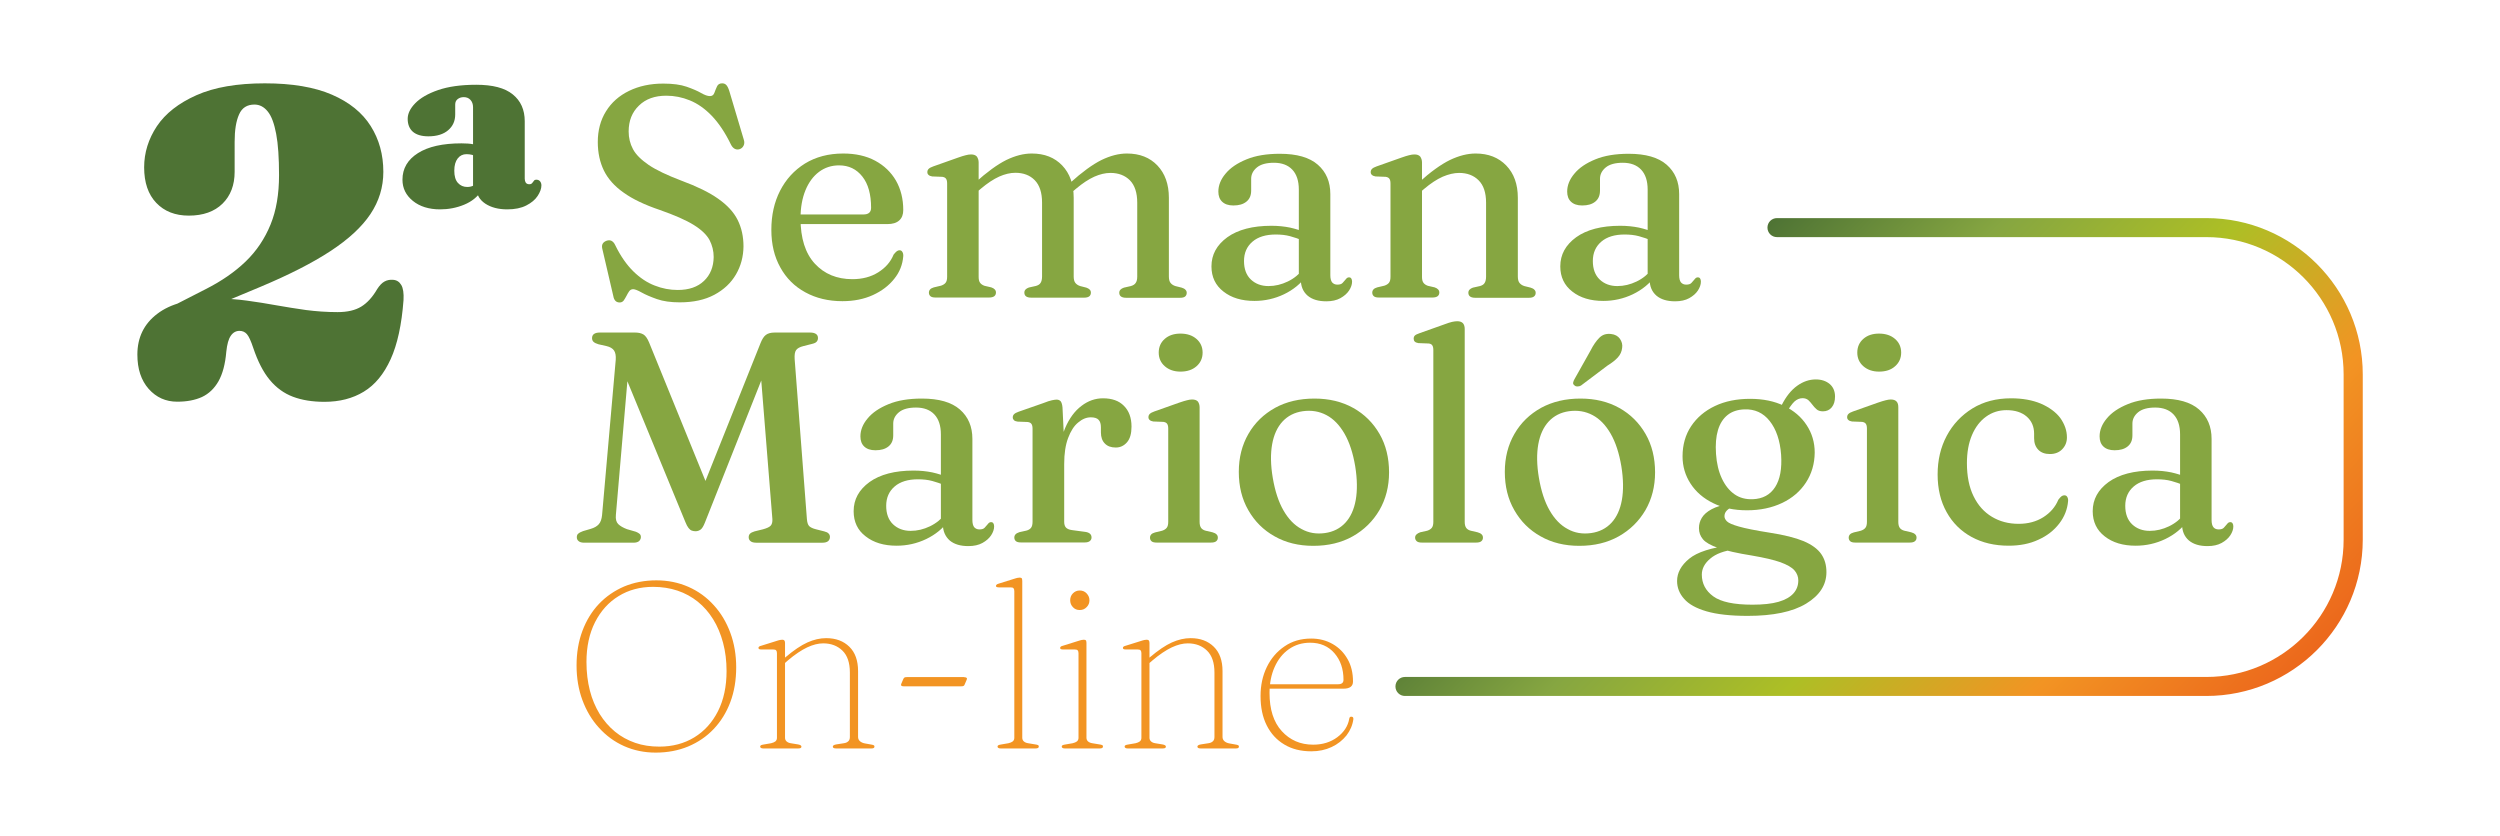 <?xml version="1.0" encoding="utf-8"?>
<!-- Generator: Adobe Illustrator 26.0.2, SVG Export Plug-In . SVG Version: 6.00 Build 0)  -->
<svg version="1.1" id="Camada_1" xmlns="http://www.w3.org/2000/svg" xmlns:xlink="http://www.w3.org/1999/xlink" x="0px" y="0px"
	 viewBox="0 0 1920 642" style="enable-background:new 0 0 1920 642;" xml:space="preserve">
<style type="text/css">
	.st0{fill:#4E7334;}
	.st1{fill:#86A641;}
	.st2{fill:#F29423;}
	.st3{fill:url(#SVGID_1_);}
	
		.st4{fill:none;stroke:url(#SVGID_00000183222429684739591500000004686522788993550764_);stroke-width:10;stroke-linecap:round;stroke-miterlimit:10;}
</style>
<g>
	<g>
		<path class="st0" d="M105.5,272.3c0-13.1,5.1-23.6,15.3-31.3c10.2-7.8,25-11.7,44.4-11.7c8.7,0,16.9,0.5,24.6,1.6
			c7.7,1.1,15.2,2.2,22.6,3.6c7.3,1.3,14.9,2.5,22.6,3.6c7.7,1,15.8,1.6,24.3,1.6c7.5,0,13.5-1.4,18.1-4.2
			c4.6-2.8,8.7-7.3,12.3-13.5c1.8-2.8,3.6-4.7,5.6-5.8c2-1.1,4.2-1.5,6.6-1.3c2.8,0.2,4.8,1.5,6.3,4c1.4,2.4,2,6.3,1.7,11.6
			c-1.4,18.8-4.7,34-9.9,45.4c-5.2,11.4-12,19.7-20.6,24.9c-8.5,5.2-18.6,7.8-30.2,7.8c-9.3,0-17.3-1.3-24.2-3.9
			c-6.9-2.6-12.8-6.9-17.8-12.9c-5-6-9.2-14.2-12.7-24.6c-1.8-5.4-3.4-8.9-4.9-10.6c-1.5-1.7-3.4-2.5-5.7-2.5
			c-2.6,0-4.9,1.2-6.6,3.7c-1.8,2.5-2.9,6.6-3.5,12.3c-0.8,9.5-2.8,17-6,22.7c-3.2,5.6-7.4,9.6-12.7,12.1c-5.3,2.4-11.6,3.6-19,3.6
			c-8.8,0-16.1-3.3-21.9-9.8C108.4,292.1,105.5,283.4,105.5,272.3z M138.7,245.9l-10.9-8.4l30.3-15.5c12-6.1,22.2-13.1,30.6-21.2
			c8.4-8.1,14.7-17.6,19.1-28.4c4.4-10.8,6.5-23.4,6.5-37.9c0-13.2-0.7-23.8-2.2-31.7c-1.5-7.9-3.6-13.7-6.5-17.2
			c-2.8-3.5-6.2-5.3-10.2-5.3c-5.6,0-9.6,2.5-11.8,7.6c-2.3,5.1-3.4,12.1-3.4,21V132c0,10.1-3.1,18.3-9.3,24.4
			c-6.2,6.1-14.9,9.2-25.9,9.2c-10.5,0-18.8-3.3-25-9.8c-6.2-6.5-9.3-15.6-9.3-27.3c0-11.2,3.3-21.8,9.8-31.6
			c6.6-9.8,16.7-17.7,30.4-23.8c13.7-6.1,31.2-9.1,52.5-9.1c20.9,0,38.1,2.9,51.5,8.7c13.4,5.8,23.3,13.8,29.8,24.1
			c6.5,10.3,9.7,22,9.7,35.2c0,11.7-3.3,22.5-9.9,32.4c-6.6,9.9-16.9,19.4-30.8,28.5c-13.9,9.1-31.8,18.2-53.7,27.4L138.7,245.9z"/>
	</g>
	<g>
		<path class="st0" d="M366.4,120.6c-1.3-0.8-2.6-1.4-3.9-1.7c-1.3-0.3-2.7-0.5-4.2-0.5c-2.8,0-5.1,1.1-6.8,3.3
			c-1.7,2.2-2.6,5.3-2.6,9.4c0,4.2,0.9,7.3,2.8,9.4c1.9,2.1,4.3,3.1,7.2,3.1c1.8,0,3.5-0.4,5-1.2c1.6-0.8,2.7-1.8,3.5-2.9l2.2,7.3
			c-3,4.5-7.3,8-13.1,10.4c-5.8,2.4-12,3.6-18.5,3.6c-8.6,0-15.6-2.2-20.9-6.5c-5.3-4.3-8-9.7-8-16.3c0-8.6,4-15.4,11.9-20.4
			c7.9-5,19-7.5,33.4-7.5c3.5,0,6.5,0.2,9.1,0.7c2.6,0.5,4.7,1.2,6.3,2.2L366.4,120.6z M313.1,91.3c0-4,1.9-8,5.8-12
			c3.9-4,9.7-7.4,17.5-10.1c7.8-2.7,17.6-4.1,29.4-4.1c12.5,0,21.9,2.4,28,7.4c6.1,4.9,9.2,11.8,9.2,20.6v44.2c0,1.2,0.3,2.2,0.8,3
			c0.6,0.8,1.5,1.2,2.7,1.2c1,0,1.7-0.3,2.2-0.9c0.5-0.6,1-1.2,1.4-1.8c0.4-0.6,1-0.8,1.7-0.8c1.3,0,2.3,0.4,3,1.3
			c0.7,0.9,1,1.9,1,3.1c0,2.5-1,5.2-2.9,8.1c-1.9,2.9-4.8,5.3-8.7,7.3c-3.9,2-8.7,3-14.6,3c-6.9,0-12.5-1.5-16.9-4.4
			c-4.3-2.9-6.5-6.6-6.5-11l-2.9-2.2V82.4c0-2.4-0.7-4.3-2-5.7c-1.3-1.4-3-2.1-5.1-2.1c-1.9,0-3.4,0.5-4.7,1.5
			c-1.3,1-1.9,2.4-1.9,4.2v7.6c0,5-1.8,9-5.4,12.1c-3.6,3.1-8.7,4.7-15.2,4.7c-5.2,0-9.2-1.2-11.9-3.5
			C314.5,98.9,313.1,95.6,313.1,91.3z"/>
	</g>
	<g>
		<g>
			<path class="st1" d="M522,232.2c-6.8,0-12.7-0.8-17.5-2.5c-4.8-1.7-8.8-3.4-11.8-5.1c-3-1.7-5.2-2.5-6.4-2.5
				c-1.3,0-2.3,0.5-3.1,1.6c-0.7,1-1.4,2.2-2.1,3.6c-0.7,1.3-1.4,2.5-2.1,3.5c-0.8,1-1.8,1.5-3.1,1.5c-1.3,0-2.4-0.4-3.2-1.2
				c-0.8-0.8-1.4-2-1.7-3.8l-8.5-36.5c-0.3-1.5-0.2-2.7,0.4-3.7c0.6-1,1.6-1.7,2.9-2.2c1.5-0.5,2.7-0.5,3.9,0.1
				c1.1,0.6,2.1,1.7,2.8,3.3c4.1,8.4,8.8,15.1,13.9,20.1c5.1,5,10.6,8.7,16.4,10.9c5.8,2.3,11.7,3.4,17.7,3.4c8.6,0,15.3-2.3,20.2-7
				c4.8-4.6,7.3-10.7,7.4-18.3c0-4.7-1.1-9-3.2-13.1c-2.2-4-6.2-7.9-12.2-11.6c-6-3.7-14.7-7.5-26.1-11.5
				c-11.5-3.9-20.8-8.3-27.7-13.3c-7-4.9-12-10.6-15.1-16.9c-3.1-6.4-4.7-13.7-4.7-21.9c0-9,2.1-16.9,6.3-23.6
				c4.2-6.8,10.1-12,17.7-15.7c7.6-3.7,16.3-5.6,26.3-5.6c7.3,0,13.3,0.8,17.9,2.4c4.6,1.6,8.3,3.2,11.1,4.8c2.8,1.6,5,2.4,6.8,2.4
				c1.7,0,2.8-0.8,3.4-2.4c0.6-1.6,1.2-3.2,2-4.9c0.7-1.7,2.1-2.5,4-2.5c1.3,0,2.4,0.4,3.2,1.3c0.8,0.8,1.6,2.4,2.3,4.6l11.2,37.6
				c0.5,1.6,0.4,3.1-0.2,4.3c-0.6,1.3-1.6,2.2-2.9,2.7c-1.5,0.5-2.7,0.4-3.9-0.2c-1.1-0.6-2.1-1.6-2.9-3.2
				c-4.5-9.3-9.5-16.7-14.8-22.2c-5.3-5.5-10.9-9.4-16.8-11.8c-5.8-2.4-11.9-3.6-18.1-3.6c-8.8,0-15.8,2.5-21,7.6
				c-5.3,5.1-7.9,11.7-7.9,19.9c0,4.8,1.1,9.4,3.3,13.5c2.2,4.2,6.3,8.2,12.1,12.2c5.8,3.9,14.2,7.9,25,12
				c11.9,4.4,21.4,9,28.3,13.9c7,4.9,12,10.3,15,16.3s4.5,12.8,4.5,20.4c-0.1,7.8-2,15-5.8,21.5c-3.8,6.5-9.3,11.7-16.6,15.6
				C541.3,230.3,532.5,232.2,522,232.2z"/>
		</g>
		<g>
			<path class="st1" d="M693.7,161.3c0,3.5-1,6.1-3.1,8c-2.1,1.9-5.1,2.8-9.1,2.8h-73.6v-7.4h55.3c3.8,0,5.8-1.7,5.8-5.1
				c0-10.3-2.2-18.3-6.7-24c-4.5-5.7-10.4-8.6-17.9-8.6c-5.8,0-11,1.7-15.4,5c-4.4,3.3-7.9,8-10.4,14.1c-2.5,6.1-3.8,13.3-3.8,21.6
				c0,15.3,3.7,26.9,11,34.8c7.3,7.9,16.9,11.9,28.8,11.9c7.6,0,14.2-1.7,19.8-5.2c5.6-3.5,9.6-8,11.9-13.7c1-1.2,1.8-2.1,2.5-2.6
				c0.7-0.5,1.4-0.7,2.1-0.7c1,0,1.7,0.5,2.2,1.4c0.5,0.9,0.7,2,0.6,3.2c-0.5,6.3-2.7,12.1-6.9,17.3c-4.1,5.2-9.6,9.4-16.4,12.5
				c-6.8,3.1-14.6,4.7-23.4,4.7c-10.8,0-20.3-2.3-28.5-6.8c-8.3-4.5-14.7-10.9-19.2-19.1c-4.6-8.2-6.9-17.8-6.9-28.9
				c0-11.2,2.2-21.2,6.7-30c4.5-8.8,10.8-15.7,19.1-20.9c8.3-5.1,18.1-7.7,29.4-7.7c9.4,0,17.6,1.8,24.5,5.5
				c6.9,3.7,12.2,8.8,16,15.3C691.8,145.2,693.7,152.7,693.7,161.3z"/>
		</g>
		<g>
			<path class="st1" d="M751.6,124.8v87.9c0,2.1,0.4,3.6,1.2,4.6c0.8,1,1.9,1.7,3.3,2.2l5.2,1.2c2.4,0.8,3.6,2.2,3.6,3.9
				c0,2.6-1.8,3.9-5.3,3.9h-41.1c-1.8,0-3.1-0.3-3.9-1c-0.8-0.7-1.2-1.6-1.2-2.8c0-0.9,0.3-1.7,0.9-2.4c0.6-0.7,1.6-1.2,2.9-1.6
				l5.5-1.3c1.5-0.5,2.7-1.2,3.5-2.2c0.8-1,1.2-2.5,1.2-4.6v-71.7c0-1.7-0.3-2.9-0.9-3.7c-0.6-0.8-1.5-1.2-2.8-1.4l-7.8-0.3
				c-1.3-0.2-2.2-0.6-2.8-1.2c-0.6-0.5-0.9-1.2-0.9-2.1c0-1,0.3-1.8,1-2.5c0.7-0.7,1.8-1.3,3.5-1.9l19.2-6.8
				c2.4-0.8,4.3-1.5,5.8-1.8c1.5-0.4,2.9-0.6,4.1-0.6c1.9,0,3.4,0.5,4.4,1.6C751.1,121.5,751.6,123,751.6,124.8z M748.2,149.3
				l-4.5-4.5l5.1-4.4c9.2-8.3,17.2-14.1,24-17.5c6.8-3.3,13.3-5,19.6-5c9.8,0,17.6,3.1,23.4,9.2c5.8,6.1,8.8,14.4,8.8,24.8v60.4
				c0,2.2,0.4,3.9,1.3,5c0.9,1.1,2.1,1.9,3.7,2.4l4.7,1.2c2.3,0.8,3.5,2,3.5,3.8c0,2.6-1.7,3.9-5.2,3.9H792c-3.5,0-5.3-1.3-5.3-3.9
				c0-1.8,1.2-3.1,3.5-3.9l5.4-1.2c1.7-0.5,2.9-1.2,3.6-2.4c0.7-1.1,1.1-2.7,1.1-4.9v-56.7c0-7.7-1.9-13.4-5.6-17.2
				c-3.7-3.8-8.7-5.7-14.9-5.7c-3.9,0-8.1,1-12.4,2.9c-4.4,2-9.1,5.1-14.2,9.4L748.2,149.3z M821.3,149.3l-4.4-4.5l5-4.4
				c9.2-8.3,17.2-14.1,24-17.5c6.8-3.3,13.3-5,19.6-5c9.8,0,17.6,3.1,23.4,9.2c5.8,6.1,8.8,14.4,8.8,24.8v60.4c0,2.2,0.4,3.9,1.3,5
				c0.9,1.1,2.1,1.9,3.7,2.4l4.8,1.2c1.3,0.4,2.3,0.9,2.9,1.6c0.7,0.7,1,1.4,1,2.4c0,1.2-0.4,2.1-1.2,2.8c-0.8,0.7-2.1,1-4,1h-41.3
				c-3.5,0-5.3-1.3-5.3-3.9c0-1.8,1.2-3.1,3.6-3.9l5.3-1.2c1.7-0.5,2.9-1.2,3.7-2.4c0.8-1.1,1.2-2.7,1.2-4.9v-56.7
				c0-7.7-1.9-13.4-5.6-17.2c-3.8-3.8-8.8-5.7-15-5.7c-3.9,0-8.1,1-12.4,2.9c-4.4,2-9.1,5.1-14.2,9.4L821.3,149.3z"/>
		</g>
		<g>
			<path class="st1" d="M930.4,204.6c0-9.1,4.1-16.5,12.2-22.4c8.1-5.8,19.4-8.8,33.8-8.8c5.2,0,10,0.5,14.4,1.4
				c4.4,1,8.2,2.2,11.5,3.7l-1.8,6.2c-3.2-1.3-6.4-2.4-9.7-3.3c-3.3-0.9-7-1.3-11-1.3c-7.6,0-13.6,1.8-17.9,5.5
				c-4.3,3.7-6.5,8.6-6.5,14.9c0,6.1,1.8,10.9,5.3,14.2c3.5,3.3,8,5,13.5,5c5.1,0,10-1.2,14.8-3.5c4.8-2.3,8.8-5.6,12.2-9.9l2.4,5.3
				c-4.5,6.2-10.4,11-17.5,14.4c-7.1,3.4-14.7,5.1-22.7,5.1c-9.8,0-17.7-2.4-23.8-7.2C933.5,219.2,930.4,212.7,930.4,204.6z
				 M999,214.4v-2.3l-1.5-0.7v-65.8c0-6.7-1.7-11.8-5-15.3c-3.3-3.5-8-5.3-14.1-5.3c-5.8,0-10.2,1.2-13.1,3.6
				c-2.9,2.4-4.4,5.3-4.4,8.7v9c0,3.8-1.2,6.6-3.7,8.6c-2.5,2-5.8,2.9-10,2.9c-3.8,0-6.6-1-8.6-2.9c-2-1.9-2.9-4.5-2.9-7.8
				c0-4.7,1.8-9.3,5.5-13.7c3.7-4.5,9-8.1,16.1-11c7-2.9,15.6-4.3,25.6-4.3c13.1,0,22.8,2.8,29.2,8.4c6.4,5.6,9.6,13.1,9.6,22.6
				v62.3c0,2.5,0.5,4.4,1.4,5.5c1,1.1,2.3,1.7,4,1.7c1.8,0,3.2-0.4,4-1.3c0.8-0.8,1.6-1.7,2.2-2.5c0.4-0.5,0.8-1,1.2-1.3
				c0.4-0.3,0.9-0.5,1.5-0.5c0.8,0,1.5,0.3,1.8,0.9c0.4,0.6,0.6,1.4,0.6,2.4c0,2.2-0.8,4.5-2.3,6.8c-1.5,2.3-3.8,4.3-6.7,5.9
				c-2.9,1.6-6.5,2.4-10.8,2.4c-6.1,0-10.8-1.4-14.3-4.3C1000.7,224,999,219.8,999,214.4z"/>
		</g>
		<g>
			<path class="st1" d="M1092.1,124.8v87.9c0,2.1,0.4,3.6,1.2,4.6c0.8,1,1.9,1.7,3.3,2.2l5.2,1.2c2.4,0.8,3.6,2.2,3.6,3.9
				c0,2.6-1.8,3.9-5.3,3.9h-41.1c-1.8,0-3.1-0.3-3.9-1c-0.8-0.7-1.2-1.6-1.2-2.8c0-0.9,0.3-1.7,0.9-2.4c0.6-0.7,1.6-1.2,2.9-1.6
				l5.5-1.3c1.5-0.5,2.7-1.2,3.5-2.2c0.8-1,1.2-2.5,1.2-4.6v-71.7c0-1.7-0.3-2.9-0.9-3.7c-0.6-0.8-1.5-1.2-2.8-1.4l-7.8-0.3
				c-1.3-0.2-2.2-0.6-2.8-1.2c-0.6-0.5-0.9-1.2-0.9-2.1c0-1,0.3-1.8,1-2.5c0.7-0.7,1.8-1.3,3.5-1.9l19.2-6.8
				c2.4-0.8,4.3-1.5,5.8-1.8c1.5-0.4,2.9-0.6,4.1-0.6c1.9,0,3.4,0.5,4.4,1.6C1091.6,121.5,1092.1,123,1092.1,124.8z M1088.8,149.3
				l-4.5-4.5l5.1-4.4c9.1-8.3,17.2-14.1,24.1-17.5c6.9-3.3,13.5-5,19.8-5c9.8,0,17.6,3.1,23.5,9.2c5.9,6.1,8.9,14.4,8.9,24.8v60.4
				c0,2.2,0.4,3.9,1.3,5c0.9,1.1,2.1,1.9,3.7,2.4l4.8,1.2c1.3,0.4,2.3,0.9,2.9,1.6c0.7,0.7,1,1.4,1,2.4c0,1.2-0.4,2.1-1.3,2.8
				c-0.8,0.7-2.2,1-3.9,1H1133c-3.5,0-5.3-1.3-5.3-3.9c0-1.8,1.2-3.1,3.5-3.9l5.4-1.2c1.7-0.5,2.9-1.2,3.6-2.4
				c0.7-1.1,1.1-2.7,1.1-4.9v-56.7c0-7.7-1.9-13.4-5.7-17.2c-3.8-3.8-8.8-5.7-15-5.7c-3.9,0-8.1,1-12.6,2.9c-4.5,2-9.2,5.1-14.3,9.4
				L1088.8,149.3z"/>
		</g>
		<g>
			<path class="st1" d="M1198.3,204.6c0-9.1,4.1-16.5,12.2-22.4c8.1-5.8,19.4-8.8,33.8-8.8c5.2,0,10,0.5,14.4,1.4
				c4.4,1,8.2,2.2,11.5,3.7l-1.8,6.2c-3.2-1.3-6.4-2.4-9.7-3.3c-3.3-0.9-7-1.3-11-1.3c-7.6,0-13.6,1.8-17.9,5.5
				c-4.3,3.7-6.5,8.6-6.5,14.9c0,6.1,1.8,10.9,5.3,14.2c3.5,3.3,8,5,13.5,5c5.1,0,10-1.2,14.8-3.5c4.8-2.3,8.8-5.6,12.2-9.9l2.4,5.3
				c-4.5,6.2-10.4,11-17.5,14.4c-7.1,3.4-14.7,5.1-22.7,5.1c-9.8,0-17.7-2.4-23.8-7.2C1201.4,219.2,1198.3,212.7,1198.3,204.6z
				 M1266.9,214.4v-2.3l-1.5-0.7v-65.8c0-6.7-1.7-11.8-5-15.3c-3.3-3.5-8-5.3-14.1-5.3c-5.8,0-10.2,1.2-13.1,3.6
				c-2.9,2.4-4.4,5.3-4.4,8.7v9c0,3.8-1.2,6.6-3.7,8.6c-2.5,2-5.8,2.9-10,2.9c-3.8,0-6.6-1-8.6-2.9c-2-1.9-2.9-4.5-2.9-7.8
				c0-4.7,1.8-9.3,5.5-13.7c3.7-4.5,9-8.1,16.1-11c7-2.9,15.6-4.3,25.6-4.3c13.1,0,22.8,2.8,29.2,8.4c6.4,5.6,9.6,13.1,9.6,22.6
				v62.3c0,2.5,0.5,4.4,1.4,5.5c1,1.1,2.3,1.7,4,1.7c1.8,0,3.2-0.4,4-1.3c0.8-0.8,1.6-1.7,2.2-2.5c0.4-0.5,0.8-1,1.2-1.3
				c0.4-0.3,0.9-0.5,1.5-0.5c0.8,0,1.5,0.3,1.8,0.9c0.4,0.6,0.6,1.4,0.6,2.4c0,2.2-0.8,4.5-2.3,6.8c-1.5,2.3-3.8,4.3-6.7,5.9
				c-2.9,1.6-6.5,2.4-10.8,2.4c-6.1,0-10.8-1.4-14.3-4.3C1268.6,224,1266.9,219.8,1266.9,214.4z"/>
		</g>
	</g>
	<g>
		<g>
			<path class="st1" d="M545.6,378.7l-9.3,4.4l47.8-119.6c1.2-3,2.5-5.1,4.1-6.3c1.6-1.2,3.8-1.8,6.7-1.8h27.4
				c1.9,0,3.4,0.4,4.4,1.1c1,0.7,1.5,1.7,1.5,3.1c0,1.1-0.3,2-1,2.8c-0.7,0.8-1.8,1.3-3.5,1.7l-6.7,1.7c-2.8,0.7-4.6,1.7-5.6,3.1
				c-1,1.4-1.3,3.7-1.1,7l9.4,122.7c0.2,2.5,0.7,4.3,1.7,5.4c1,1,2.8,1.9,5.3,2.5l6.3,1.6c1.6,0.4,2.7,0.9,3.4,1.7
				c0.7,0.7,1,1.6,1,2.6c0,1.3-0.5,2.4-1.4,3.2c-1,0.8-2.4,1.2-4.3,1.2h-50.9c-2,0-3.5-0.4-4.4-1.2c-1-0.8-1.4-1.8-1.4-3
				c0-1.1,0.3-2,1-2.7c0.7-0.7,1.8-1.3,3.5-1.8l6.5-1.6c2.9-0.8,4.9-1.7,5.9-2.8c1-1.1,1.4-2.8,1.3-5l-10-124.5l8.8-0.5l-50.6,127.6
				c-1.1,2.8-2.2,4.6-3.3,5.4c-1.1,0.8-2.4,1.3-3.9,1.3c-1.1,0-2.1-0.2-2.9-0.5c-0.9-0.3-1.7-1-2.5-2c-0.8-1-1.6-2.5-2.4-4.5
				l-51.2-124.3l8.4-4.4l-10.6,123.2c-0.3,3.2,0.3,5.5,1.8,7c1.5,1.5,3.8,2.8,6.7,3.9l6.9,2c1.2,0.5,2.1,1,2.8,1.6
				c0.7,0.6,1,1.4,1,2.5c0,1.2-0.5,2.2-1.4,3.1c-1,0.8-2.4,1.2-4.3,1.2h-37.8c-1.9,0-3.4-0.4-4.3-1.2c-1-0.8-1.4-1.8-1.4-3
				c0-1.3,0.4-2.3,1.3-2.9c0.8-0.7,2-1.2,3.5-1.8l5.8-1.7c2.8-0.8,4.9-2,6.3-3.6c1.4-1.6,2.2-4,2.5-7l10.5-119.3
				c0.2-3.1-0.2-5.4-1.3-7.1c-1.1-1.6-3.1-2.8-5.8-3.4l-6.2-1.4c-1.7-0.5-2.9-1.1-3.7-1.8c-0.8-0.7-1.2-1.7-1.2-2.9
				c0-2.8,2-4.3,6-4.3h27c2.7,0,4.8,0.5,6.5,1.5c1.6,1,3,3,4.3,6.1L545.6,378.7z"/>
		</g>
		<g>
			<path class="st1" d="M655.6,392.6c0-9.1,4.1-16.5,12.2-22.4c8.1-5.8,19.4-8.8,33.8-8.8c5.2,0,10,0.5,14.4,1.4
				c4.4,1,8.2,2.2,11.5,3.7l-1.8,6.2c-3.2-1.3-6.4-2.4-9.7-3.3c-3.3-0.9-7-1.3-11-1.3c-7.6,0-13.6,1.8-17.9,5.5
				c-4.3,3.7-6.5,8.6-6.5,14.9c0,6.1,1.8,10.9,5.3,14.2c3.5,3.3,8,5,13.5,5c5.1,0,10-1.2,14.8-3.5c4.8-2.3,8.8-5.6,12.2-9.9l2.4,5.3
				c-4.5,6.2-10.4,11-17.5,14.4c-7.1,3.4-14.7,5.1-22.7,5.1c-9.8,0-17.7-2.4-23.8-7.2C658.6,407.2,655.6,400.7,655.6,392.6z
				 M724.1,402.4v-2.3l-1.5-0.7v-65.8c0-6.7-1.7-11.8-5-15.3c-3.3-3.5-8-5.3-14.1-5.3c-5.8,0-10.2,1.2-13.1,3.6
				c-2.9,2.4-4.4,5.3-4.4,8.7v9c0,3.8-1.2,6.6-3.7,8.6c-2.5,2-5.8,2.9-10,2.9c-3.8,0-6.6-1-8.6-2.9c-2-1.9-2.9-4.5-2.9-7.8
				c0-4.7,1.8-9.3,5.5-13.7c3.7-4.5,9-8.1,16.1-11c7-2.9,15.6-4.3,25.6-4.3c13.1,0,22.8,2.8,29.2,8.4c6.4,5.6,9.6,13.1,9.6,22.6
				v62.3c0,2.5,0.5,4.4,1.4,5.5c1,1.1,2.3,1.7,4,1.7c1.8,0,3.2-0.4,4-1.3c0.8-0.8,1.6-1.7,2.2-2.5c0.4-0.5,0.8-1,1.2-1.3
				c0.4-0.3,0.9-0.5,1.5-0.5c0.8,0,1.5,0.3,1.8,0.9c0.4,0.6,0.6,1.4,0.6,2.4c0,2.2-0.8,4.5-2.3,6.8c-1.5,2.3-3.8,4.3-6.7,5.9
				c-2.9,1.6-6.5,2.4-10.8,2.4c-6.1,0-10.8-1.4-14.3-4.3C725.9,412,724.1,407.8,724.1,402.4z"/>
		</g>
		<g>
			<path class="st1" d="M816,312.9l1.3,27.1v60.7c0,1.9,0.4,3.4,1.3,4.4c0.9,1,2.4,1.7,4.6,2l10.4,1.4c1.5,0.2,2.7,0.7,3.5,1.4
				c0.8,0.7,1.2,1.7,1.2,2.9c0,1.2-0.5,2.1-1.4,2.8c-0.9,0.7-2.2,1-3.9,1h-48.9c-1.8,0-3.1-0.3-3.9-1c-0.8-0.7-1.2-1.6-1.2-2.8
				c0-0.9,0.3-1.7,0.9-2.4c0.6-0.7,1.6-1.2,3-1.7l5.4-1.2c1.5-0.4,2.7-1.1,3.5-2.1c0.8-1,1.2-2.6,1.2-4.7v-71.4c0-1.8-0.3-3-0.9-3.8
				c-0.6-0.8-1.5-1.2-2.8-1.4l-7.8-0.3c-1.3-0.2-2.2-0.5-2.8-1.1c-0.6-0.6-0.9-1.3-0.9-2.1c0-1,0.3-1.8,1-2.5s1.8-1.3,3.5-1.9
				l18.9-6.6c3-1.2,5.2-1.9,6.7-2.2s2.7-0.5,3.6-0.5c1.4,0,2.4,0.5,3.2,1.4C815.3,309.2,815.8,310.7,816,312.9z M813.2,356.5
				c0-10.9,1.6-20.1,4.8-27.7c3.2-7.5,7.4-13.2,12.6-17.1c5.1-3.9,10.6-5.8,16.5-5.8c6.9,0,12.3,1.9,16.1,5.8
				c3.8,3.8,5.8,9.1,5.8,15.9c0,5.3-1.1,9.3-3.4,12c-2.3,2.7-5.2,4.1-8.7,4.1c-3.6,0-6.4-1-8.4-3.1c-2-2-3-4.9-3-8.5v-3.9
				c0-2.6-0.6-4.6-1.8-5.8c-1.2-1.3-3.2-1.9-6-1.9c-3.3,0-6.5,1.3-9.7,4c-3.2,2.6-5.7,6.6-7.7,11.9s-3,11.9-3,20L813.2,356.5z"/>
		</g>
		<g>
			<path class="st1" d="M921.3,312.9v87.9c0,2.1,0.4,3.6,1.2,4.7c0.8,1,1.9,1.7,3.5,2.1l5.2,1.2c1.4,0.4,2.4,0.9,3.1,1.6
				c0.7,0.7,1,1.5,1,2.5c0,1.2-0.4,2.1-1.3,2.8c-0.8,0.7-2.2,1-4,1h-41.7c-1.8,0-3.1-0.3-3.9-1c-0.8-0.7-1.2-1.6-1.2-2.8
				c0-0.9,0.3-1.7,0.9-2.4c0.6-0.7,1.6-1.2,3-1.6l5.4-1.3c1.5-0.5,2.7-1.2,3.5-2.2c0.8-1,1.2-2.5,1.2-4.6v-71.7
				c0-1.7-0.3-2.9-0.9-3.7c-0.6-0.8-1.5-1.2-2.8-1.4l-7.8-0.3c-1.3-0.2-2.2-0.6-2.8-1.2c-0.6-0.5-0.9-1.2-0.9-2.1c0-1,0.3-1.8,1-2.5
				c0.7-0.7,1.8-1.3,3.5-1.9l19.2-6.8c2.5-0.8,4.4-1.5,5.9-1.8c1.5-0.4,2.8-0.6,3.9-0.6c2,0,3.5,0.5,4.5,1.6
				C920.8,309.6,921.3,311,921.3,312.9z M906.6,285.4c-4.9,0-8.9-1.4-12-4.1c-3.1-2.7-4.7-6.2-4.7-10.5c0-4.4,1.6-7.9,4.7-10.6
				c3.1-2.7,7.1-4,12-4c5.1,0,9.2,1.4,12.3,4.1c3.1,2.7,4.7,6.2,4.7,10.5c0,4.3-1.6,7.8-4.7,10.5
				C915.7,284.1,911.6,285.4,906.6,285.4z"/>
		</g>
		<g>
			<path class="st1" d="M1009.5,306.1c11.3,0,21.2,2.4,29.8,7.2c8.6,4.8,15.3,11.5,20.2,20c4.9,8.5,7.3,18.4,7.3,29.5
				c0,10.8-2.5,20.5-7.4,29c-5,8.5-11.8,15.2-20.5,20.1c-8.7,4.9-18.8,7.3-30.3,7.3c-11.2,0-21.1-2.4-29.7-7.3
				c-8.6-4.8-15.3-11.5-20.2-20.1c-4.9-8.5-7.3-18.3-7.3-29.4c0-11,2.5-20.7,7.4-29.2c4.9-8.5,11.7-15.1,20.5-20
				C987.9,308.5,998,306.1,1009.5,306.1z M1017.5,409.4c6.5-0.9,11.7-3.6,15.7-7.9c4-4.3,6.7-10.2,8-17.5c1.3-7.3,1.2-16-0.4-25.9
				c-1.7-10.1-4.4-18.4-8.2-25c-3.8-6.6-8.4-11.4-13.9-14.3c-5.5-2.9-11.5-3.9-18.1-3c-6.4,0.9-11.6,3.6-15.6,7.9
				c-4,4.3-6.7,10.2-8,17.5c-1.3,7.3-1.2,16,0.5,25.9c1.7,10,4.4,18.3,8.2,24.9c3.8,6.6,8.4,11.4,13.9,14.3
				C1005,409.3,1011,410.3,1017.5,409.4z"/>
		</g>
		<g>
			<path class="st1" d="M1124.9,252.6v148.2c0,2.1,0.4,3.6,1.2,4.7c0.8,1,1.9,1.7,3.5,2.1l5.2,1.2c1.4,0.4,2.4,0.9,3.1,1.6
				c0.7,0.7,1,1.5,1,2.5c0,1.2-0.4,2.1-1.3,2.8c-0.8,0.7-2.2,1-3.9,1h-41.8c-1.7,0-3-0.3-3.8-1c-0.8-0.7-1.3-1.6-1.3-2.8
				c0-0.9,0.3-1.7,1-2.4c0.7-0.7,1.6-1.2,2.9-1.7l5.4-1.2c1.5-0.5,2.7-1.2,3.5-2.2c0.8-1,1.2-2.5,1.2-4.6V268.8
				c0-1.7-0.3-2.9-0.9-3.7s-1.5-1.2-2.8-1.3l-7.8-0.3c-1.3-0.2-2.2-0.6-2.8-1.2c-0.5-0.5-0.8-1.3-0.8-2.2c0-1,0.3-1.8,0.9-2.4
				c0.6-0.6,1.8-1.2,3.6-1.8l19.1-6.8c2.5-0.9,4.4-1.6,5.9-1.9c1.5-0.3,2.8-0.5,3.9-0.5c2,0,3.5,0.5,4.5,1.6
				C1124.4,249.3,1124.9,250.7,1124.9,252.6z"/>
		</g>
		<g>
			<path class="st1" d="M1213.8,306.1c11.3,0,21.2,2.4,29.8,7.2c8.6,4.8,15.3,11.5,20.2,20c4.9,8.5,7.3,18.4,7.3,29.5
				c0,10.8-2.5,20.5-7.4,29c-5,8.5-11.8,15.2-20.5,20.1c-8.7,4.9-18.8,7.3-30.3,7.3c-11.2,0-21.1-2.4-29.7-7.3
				c-8.6-4.8-15.3-11.5-20.2-20.1c-4.9-8.5-7.3-18.3-7.3-29.4c0-11,2.5-20.7,7.4-29.2c4.9-8.5,11.7-15.1,20.5-20
				C1192.3,308.5,1202.3,306.1,1213.8,306.1z M1221.9,409.4c6.5-0.9,11.7-3.6,15.7-7.9c4-4.3,6.7-10.2,8-17.5
				c1.3-7.3,1.2-16-0.4-25.9c-1.7-10.1-4.4-18.4-8.2-25c-3.8-6.6-8.4-11.4-13.9-14.3c-5.5-2.9-11.5-3.9-18.1-3
				c-6.4,0.9-11.6,3.6-15.6,7.9c-4,4.3-6.7,10.2-8,17.5c-1.3,7.3-1.2,16,0.5,25.9c1.7,10,4.4,18.3,8.2,24.9
				c3.8,6.6,8.4,11.4,13.9,14.3C1209.3,409.3,1215.3,410.3,1221.9,409.4z M1221.5,269.3c2.1-4.2,4.4-7.5,6.8-9.9
				c2.4-2.4,5.3-3.3,8.9-2.9c3.1,0.3,5.4,1.6,6.9,3.7c1.5,2.2,2.1,4.5,1.7,7c-0.3,2.8-1.4,5.2-3.3,7.3c-1.9,2.1-4.6,4.2-8,6.3
				l-20.3,15.3c-0.8,0.5-1.7,0.7-2.7,0.7c-1,0-1.7-0.2-2.4-0.9c-0.8-0.6-1.1-1.3-0.9-2.2c0.2-0.8,0.5-1.7,1-2.5L1221.5,269.3z"/>
		</g>
		<g>
			<path class="st1" d="M1385.2,415.6c6.3,2.7,10.8,6,13.5,9.9c2.7,3.9,4,8.5,4,13.9c0,9.8-5.2,17.9-15.6,24.2
				c-10.4,6.3-25.4,9.4-44.9,9.4c-13.1,0-23.7-1.2-31.6-3.5c-7.9-2.3-13.7-5.5-17.2-9.6c-3.6-4-5.4-8.6-5.4-13.7
				c0-6.3,3.1-12,9.3-17.1c6.2-5.1,17.1-8.6,32.9-10.5l2.4,3.3c-8.5,1.1-14.8,3.4-19.1,7.1c-4.3,3.6-6.5,7.7-6.5,12.3
				c0,6.8,2.9,12.4,8.8,16.7c5.9,4.3,15.9,6.4,30.1,6.4c8.1,0,14.8-0.7,20-2.2c5.2-1.5,9-3.7,11.5-6.5c2.5-2.8,3.7-6.1,3.7-10
				c0-2.8-1-5.4-3-7.7c-2-2.3-5.6-4.3-10.7-6.2c-5.1-1.8-12.4-3.5-21.7-5.1c-11.4-1.8-20-3.8-25.9-5.8c-5.9-2-9.9-4.3-11.9-6.7
				c-2.1-2.5-3.1-5.3-3.1-8.6c0-2.8,0.7-5.4,2.2-7.9c1.5-2.5,4-4.7,7.5-6.6c3.5-1.9,8.4-3.4,14.6-4.4l3,1.6c-2.8,1.3-4.8,2.6-6,3.9
				c-1.2,1.3-1.7,2.7-1.7,4.3c0,1.3,0.6,2.6,1.9,3.9c1.3,1.3,4.3,2.6,9.2,4c4.9,1.4,12.7,3,23.6,4.7
				C1370.2,410.8,1378.9,413,1385.2,415.6z M1386.9,370.7c-4.4,6.7-10.5,11.9-18.3,15.6c-7.8,3.7-16.8,5.6-26.9,5.6
				c-9.9,0-18.6-1.8-26-5.5c-7.4-3.6-13.2-8.6-17.3-14.9c-4.1-6.3-6.2-13.3-6.2-21c0-8.8,2.2-16.6,6.6-23.2
				c4.4-6.6,10.5-11.8,18.3-15.5c7.8-3.7,16.8-5.5,27-5.5c10,0,18.7,1.8,26.1,5.4c7.4,3.6,13.2,8.5,17.3,14.8
				c4.1,6.2,6.2,13.3,6.2,21.1C1393.6,356.3,1391.3,364,1386.9,370.7z M1326.8,318.7c-3.4,2.7-5.9,6.6-7.4,11.6
				c-1.5,5-2,11.1-1.5,18.3c0.5,7.3,2,13.6,4.5,18.9c2.5,5.3,5.7,9.3,9.7,12.1c4,2.8,8.7,4,14,3.8c7.7-0.3,13.4-3.4,17.2-9.3
				c3.8-5.9,5.3-14.2,4.6-24.8c-0.8-11.1-3.8-19.7-8.8-26c-5-6.3-11.5-9.2-19.4-8.9C1334.5,314.6,1330.2,316,1326.8,318.7z
				 M1368.4,311c3.3-6.5,7.2-11.4,11.8-14.7c4.6-3.3,9.4-4.9,14.3-4.9c4.4,0,7.9,1.2,10.7,3.5c2.7,2.3,4.1,5.6,4.1,9.6
				c0,3.5-0.8,6.2-2.5,8.3c-1.7,2.1-4,3.1-6.8,3.1c-2.1,0-3.7-0.5-4.9-1.6c-1.2-1-2.2-2.2-3.2-3.5s-2-2.5-3.1-3.5
				c-1.2-1-2.7-1.5-4.5-1.5c-2.2,0-4.3,0.9-6.2,2.6c-1.9,1.8-4.4,5.3-7.4,10.7l-6.1-1.3L1368.4,311z"/>
		</g>
		<g>
			<path class="st1" d="M1457.9,312.9v87.9c0,2.1,0.4,3.6,1.2,4.7c0.8,1,1.9,1.7,3.5,2.1l5.2,1.2c1.4,0.4,2.4,0.9,3.1,1.6
				c0.7,0.7,1,1.5,1,2.5c0,1.2-0.4,2.1-1.3,2.8c-0.8,0.7-2.2,1-4,1h-41.7c-1.8,0-3.1-0.3-3.9-1c-0.8-0.7-1.2-1.6-1.2-2.8
				c0-0.9,0.3-1.7,0.9-2.4c0.6-0.7,1.6-1.2,3-1.6l5.4-1.3c1.5-0.5,2.7-1.2,3.5-2.2c0.8-1,1.2-2.5,1.2-4.6v-71.7
				c0-1.7-0.3-2.9-0.9-3.7c-0.6-0.8-1.5-1.2-2.8-1.4l-7.8-0.3c-1.3-0.2-2.2-0.6-2.8-1.2c-0.6-0.5-0.9-1.2-0.9-2.1c0-1,0.3-1.8,1-2.5
				c0.7-0.7,1.8-1.3,3.5-1.9l19.2-6.8c2.5-0.8,4.4-1.5,5.9-1.8c1.5-0.4,2.8-0.6,3.9-0.6c2,0,3.5,0.5,4.5,1.6
				S1457.9,311,1457.9,312.9z M1443.1,285.4c-4.9,0-8.9-1.4-12-4.1c-3.1-2.7-4.7-6.2-4.7-10.5c0-4.4,1.6-7.9,4.7-10.6
				c3.1-2.7,7.1-4,12-4c5.1,0,9.2,1.4,12.3,4.1c3.1,2.7,4.7,6.2,4.7,10.5c0,4.3-1.6,7.8-4.7,10.5
				C1452.3,284.1,1448.2,285.4,1443.1,285.4z"/>
		</g>
		<g>
			<path class="st1" d="M1587.4,335.9c0,3.6-1.2,6.6-3.6,9.1s-5.6,3.7-9.5,3.7c-3.8,0-6.8-1.1-8.9-3.3c-2.1-2.2-3.2-5.1-3.2-8.8
				v-3.5c0-5.5-1.9-9.8-5.6-13.1c-3.8-3.3-8.9-5-15.6-5c-5.9,0-11.2,1.7-15.7,5c-4.6,3.3-8.2,8-10.8,14.1
				c-2.6,6.1-3.9,13.3-3.9,21.6c0,10,1.7,18.5,5.1,25.4c3.4,7,8.1,12.2,14.1,15.8c6,3.6,12.8,5.4,20.5,5.4c7.3,0,13.6-1.7,19-5.1
				c5.3-3.4,9.2-7.8,11.5-13.4c1-1.3,1.8-2.2,2.5-2.7c0.7-0.5,1.4-0.7,2.1-0.7c1.1,0,1.8,0.4,2.3,1.3c0.5,0.9,0.7,1.9,0.6,3.1
				c-0.5,6.3-2.8,12.1-6.8,17.3c-4,5.2-9.3,9.4-16,12.4c-6.6,3.1-14.2,4.6-22.8,4.6c-10.8,0-20.2-2.2-28.5-6.7
				c-8.2-4.5-14.6-10.8-19.2-19.1c-4.6-8.2-6.9-17.9-6.9-28.9c0-11,2.3-20.9,7-29.7c4.7-8.8,11.3-15.8,19.7-21
				c8.4-5.2,18.4-7.8,29.7-7.8c8.8,0,16.5,1.4,22.9,4.1c6.4,2.8,11.4,6.4,14.9,11C1585.6,325.7,1587.4,330.6,1587.4,335.9z"/>
		</g>
		<g>
			<path class="st1" d="M1607.2,392.6c0-9.1,4.1-16.5,12.2-22.4c8.1-5.8,19.4-8.8,33.8-8.8c5.2,0,10,0.5,14.4,1.4
				c4.4,1,8.2,2.2,11.5,3.7l-1.8,6.2c-3.2-1.3-6.4-2.4-9.7-3.3c-3.3-0.9-7-1.3-11-1.3c-7.6,0-13.6,1.8-17.9,5.5
				c-4.3,3.7-6.5,8.6-6.5,14.9c0,6.1,1.8,10.9,5.3,14.2c3.5,3.3,8,5,13.5,5c5.1,0,10-1.2,14.8-3.5c4.8-2.3,8.8-5.6,12.2-9.9l2.4,5.3
				c-4.5,6.2-10.4,11-17.5,14.4c-7.1,3.4-14.7,5.1-22.7,5.1c-9.8,0-17.7-2.4-23.8-7.2C1610.3,407.2,1607.2,400.7,1607.2,392.6z
				 M1675.8,402.4v-2.3l-1.5-0.7v-65.8c0-6.7-1.7-11.8-5-15.3c-3.3-3.5-8-5.3-14.1-5.3c-5.8,0-10.2,1.2-13.1,3.6
				c-2.9,2.4-4.4,5.3-4.4,8.7v9c0,3.8-1.2,6.6-3.7,8.6c-2.5,2-5.8,2.9-10,2.9c-3.8,0-6.6-1-8.6-2.9c-2-1.9-2.9-4.5-2.9-7.8
				c0-4.7,1.8-9.3,5.5-13.7c3.7-4.5,9-8.1,16.1-11c7-2.9,15.6-4.3,25.6-4.3c13.1,0,22.8,2.8,29.2,8.4c6.4,5.6,9.6,13.1,9.6,22.6
				v62.3c0,2.5,0.5,4.4,1.4,5.5s2.3,1.7,4,1.7c1.8,0,3.2-0.4,4-1.3c0.8-0.8,1.6-1.7,2.2-2.5c0.4-0.5,0.8-1,1.2-1.3
				c0.4-0.3,0.9-0.5,1.5-0.5c0.8,0,1.5,0.3,1.8,0.9c0.4,0.6,0.6,1.4,0.6,2.4c0,2.2-0.8,4.5-2.3,6.8c-1.5,2.3-3.8,4.3-6.7,5.9
				c-2.9,1.6-6.5,2.4-10.8,2.4c-6.1,0-10.8-1.4-14.3-4.3C1677.5,412,1675.8,407.8,1675.8,402.4z"/>
		</g>
	</g>
	<g>
		<path class="st2" d="M504.1,445.7c8.9,0,17.1,1.7,24.6,5c7.5,3.3,14,8,19.5,14.1c5.5,6,9.7,13.1,12.7,21.2c3,8.1,4.5,17,4.5,26.5
			c0,9.8-1.5,18.7-4.5,26.7c-3,8-7.3,14.9-12.8,20.7c-5.5,5.8-12,10.2-19.6,13.4c-7.5,3.1-15.8,4.7-24.9,4.7c-8.8,0-16.9-1.7-24.3-5
			c-7.4-3.3-13.8-8-19.3-14.1c-5.5-6-9.7-13.1-12.7-21.2c-3-8.1-4.5-17-4.5-26.6c0-9.8,1.5-18.6,4.5-26.6c3-8,7.2-14.9,12.7-20.7
			c5.5-5.8,12-10.2,19.4-13.4C486.9,447.3,495.1,445.7,504.1,445.7z M558,515.4c0-7.8-0.9-15.1-2.7-21.8c-1.8-6.7-4.3-12.7-7.6-18
			c-3.3-5.3-7.2-9.8-11.8-13.5c-4.6-3.7-9.9-6.6-15.6-8.5s-12-2.9-18.7-2.9c-10,0-18.9,2.4-26.5,7.1c-7.7,4.7-13.7,11.4-18.1,20
			c-4.4,8.7-6.6,18.9-6.6,30.6c0,7.9,0.9,15.2,2.6,21.9c1.7,6.7,4.3,12.7,7.5,18c3.3,5.3,7.2,9.8,11.8,13.6
			c4.6,3.8,9.8,6.6,15.5,8.6c5.8,2,11.9,2.9,18.6,2.9c10.1,0,19.1-2.4,26.8-7.1c7.7-4.7,13.8-11.4,18.2-20.1
			C555.8,537.5,558,527.2,558,515.4z"/>
	</g>
	<g>
		<path class="st2" d="M602.9,493.7v72.9c0,1.1,0.4,2.1,1.2,2.8c0.8,0.7,1.8,1.2,3.2,1.4l5.5,0.9c1.8,0.3,2.7,0.9,2.7,1.7
			c0,1-0.8,1.4-2.4,1.4h-27c-0.7,0-1.3-0.1-1.7-0.4c-0.4-0.3-0.6-0.6-0.6-1c0-0.5,0.2-0.8,0.7-1.1c0.5-0.2,1.1-0.4,1.9-0.5l5.8-1
			c1.4-0.3,2.5-0.8,3.3-1.4c0.8-0.7,1.2-1.6,1.2-2.7v-65c0-1-0.2-1.7-0.6-2.2c-0.4-0.5-1.2-0.7-2.3-0.7h-8.9c-0.9,0-1.5-0.1-1.9-0.3
			c-0.3-0.2-0.5-0.5-0.5-0.9c0-0.4,0.1-0.7,0.5-1c0.3-0.3,0.9-0.5,1.7-0.7l11.5-3.6c1.1-0.4,2-0.6,2.8-0.8c0.8-0.1,1.3-0.2,1.8-0.2
			c0.7,0,1.3,0.2,1.6,0.6S602.9,492.9,602.9,493.7z M600.8,511l-2.3-2.1l4.7-4.1c6.4-5.4,12-9.2,16.9-11.4c4.9-2.2,9.7-3.3,14.4-3.3
			c7.4,0,13.3,2.2,17.8,6.6c4.5,4.4,6.7,10.7,6.7,18.7v50.6c0,1.3,0.5,2.4,1.4,3.2c0.9,0.8,2.1,1.4,3.6,1.7l5,0.9
			c0.8,0.1,1.5,0.3,1.9,0.5c0.5,0.2,0.7,0.6,0.7,1.1c0,0.4-0.2,0.8-0.5,1c-0.4,0.3-0.9,0.4-1.7,0.4H642c-1.6,0-2.4-0.5-2.4-1.4
			c0-0.8,0.9-1.4,2.7-1.7l5.8-0.9c1.6-0.2,2.7-0.8,3.5-1.6c0.8-0.8,1.1-1.9,1.1-3.2v-49.5c0-7.5-1.9-13.1-5.7-16.8
			c-3.8-3.7-8.7-5.6-14.8-5.6c-3.7,0-7.8,1-12.3,3.1c-4.4,2.1-9.4,5.4-14.8,10L600.8,511z"/>
	</g>
	<g>
		<path class="st2" d="M740.5,520.1c1.9,0,2.5,0.7,1.9,2l-1.5,3.5c-0.2,0.6-0.5,1-0.9,1.2c-0.4,0.2-1.1,0.3-2,0.3h-43.9
			c-1.9,0-2.5-0.7-1.9-2l1.5-3.5c0.3-0.7,0.6-1.1,1-1.3s1-0.3,1.9-0.3H740.5z"/>
	</g>
	<g>
		<path class="st2" d="M785.1,446.2v120.4c0,1.1,0.4,2.1,1.2,2.8c0.8,0.7,1.9,1.2,3.3,1.4l5.4,0.9c0.9,0.1,1.6,0.3,2.1,0.5
			c0.5,0.2,0.7,0.6,0.7,1.2c0,0.4-0.2,0.8-0.6,1c-0.4,0.3-1,0.4-1.8,0.4h-27c-0.7,0-1.3-0.1-1.7-0.4c-0.4-0.3-0.6-0.6-0.6-1
			c0-0.5,0.2-0.8,0.7-1.1c0.5-0.2,1.1-0.4,1.9-0.5l5.8-1c1.4-0.3,2.5-0.8,3.3-1.4c0.8-0.7,1.2-1.6,1.2-2.7V454.1
			c0-1-0.2-1.8-0.6-2.3c-0.4-0.5-1.2-0.7-2.3-0.7h-8.9c-0.8,0-1.4-0.1-1.8-0.3c-0.4-0.2-0.5-0.5-0.5-0.8c0-0.4,0.2-0.7,0.5-1
			c0.3-0.3,0.9-0.6,1.7-0.8l11.5-3.6c1.1-0.4,2.1-0.6,2.8-0.8c0.7-0.1,1.3-0.2,1.7-0.2c0.8,0,1.3,0.2,1.7,0.6
			C784.9,444.6,785.1,445.3,785.1,446.2z"/>
	</g>
	<g>
		<path class="st2" d="M834.4,493.7v72.9c0,1.1,0.4,2.1,1.2,2.8c0.8,0.7,1.9,1.2,3.3,1.4l5.4,0.9c0.9,0.1,1.6,0.3,2.1,0.5
			c0.5,0.2,0.7,0.6,0.7,1.2c0,0.4-0.2,0.8-0.6,1c-0.4,0.3-1,0.4-1.8,0.4h-27c-0.7,0-1.3-0.1-1.7-0.4s-0.6-0.6-0.6-1
			c0-0.5,0.2-0.8,0.7-1.1c0.5-0.2,1.1-0.4,1.9-0.5l5.8-1c1.4-0.3,2.5-0.8,3.3-1.4c0.8-0.7,1.2-1.6,1.2-2.7v-65c0-1-0.2-1.7-0.6-2.2
			c-0.4-0.5-1.2-0.7-2.3-0.7h-8.9c-0.8,0-1.4-0.1-1.8-0.3c-0.4-0.2-0.5-0.5-0.5-0.9c0-0.4,0.2-0.7,0.5-1c0.3-0.3,0.9-0.5,1.7-0.7
			l11.5-3.6c1.1-0.4,2.1-0.6,2.8-0.8c0.7-0.1,1.3-0.2,1.7-0.2c0.8,0,1.3,0.2,1.7,0.6C834.2,492.3,834.4,492.9,834.4,493.7z
			 M829.2,468.5c-2.1,0-3.8-0.7-5.2-2.2c-1.4-1.5-2.1-3.2-2.1-5.3c0-2.1,0.7-3.9,2.1-5.3c1.4-1.4,3.1-2.2,5.2-2.2
			c2.1,0,3.9,0.7,5.3,2.2c1.4,1.5,2.2,3.2,2.2,5.3c0,2.1-0.7,3.8-2.2,5.3C833.1,467.8,831.3,468.5,829.2,468.5z"/>
	</g>
	<g>
		<path class="st2" d="M882.8,493.7v72.9c0,1.1,0.4,2.1,1.2,2.8c0.8,0.7,1.8,1.2,3.2,1.4l5.5,0.9c1.8,0.3,2.7,0.9,2.7,1.7
			c0,1-0.8,1.4-2.4,1.4h-27c-0.7,0-1.3-0.1-1.7-0.4c-0.4-0.3-0.6-0.6-0.6-1c0-0.5,0.2-0.8,0.7-1.1c0.5-0.2,1.1-0.4,1.9-0.5l5.8-1
			c1.4-0.3,2.5-0.8,3.3-1.4c0.8-0.7,1.2-1.6,1.2-2.7v-65c0-1-0.2-1.7-0.6-2.2c-0.4-0.5-1.2-0.7-2.3-0.7h-8.9c-0.9,0-1.5-0.1-1.9-0.3
			c-0.3-0.2-0.5-0.5-0.5-0.9c0-0.4,0.1-0.7,0.5-1c0.3-0.3,0.9-0.5,1.7-0.7l11.5-3.6c1.1-0.4,2-0.6,2.8-0.8c0.8-0.1,1.3-0.2,1.8-0.2
			c0.7,0,1.3,0.2,1.6,0.6S882.8,492.9,882.8,493.7z M880.7,511l-2.3-2.1l4.7-4.1c6.4-5.4,12-9.2,16.9-11.4c4.9-2.2,9.7-3.3,14.4-3.3
			c7.4,0,13.3,2.2,17.8,6.6c4.5,4.4,6.7,10.7,6.7,18.7v50.6c0,1.3,0.5,2.4,1.4,3.2c0.9,0.8,2.1,1.4,3.6,1.7l5,0.9
			c0.8,0.1,1.5,0.3,1.9,0.5c0.5,0.2,0.7,0.6,0.7,1.1c0,0.4-0.2,0.8-0.5,1c-0.4,0.3-0.9,0.4-1.7,0.4H922c-1.6,0-2.4-0.5-2.4-1.4
			c0-0.8,0.9-1.4,2.7-1.7l5.8-0.9c1.6-0.2,2.7-0.8,3.5-1.6c0.8-0.8,1.1-1.9,1.1-3.2v-49.5c0-7.5-1.9-13.1-5.7-16.8
			c-3.8-3.7-8.7-5.6-14.8-5.6c-3.7,0-7.8,1-12.3,3.1c-4.4,2.1-9.4,5.4-14.8,10L880.7,511z"/>
	</g>
	<g>
		<path class="st2" d="M1039.1,523.4c0,1.8-0.6,3.2-1.8,4.1c-1.2,0.9-3,1.4-5.4,1.4h-60.6v-3.4h56.3c2.8,0,4.2-1.1,4.2-3.4
			c0-8.3-2.3-15.1-7-20.5c-4.6-5.3-10.9-8-18.6-8c-6.3,0-11.7,1.7-16.4,5c-4.7,3.3-8.3,7.9-10.9,13.7c-2.6,5.8-3.9,12.5-3.9,19.9
			c0,12.6,3.1,22.4,9.4,29.3c6.3,6.9,14.3,10.4,24.1,10.4c7.2,0,13.4-1.9,18.5-5.7c5.1-3.8,8.2-8.5,9.2-14.1c0.1-0.6,0.2-1,0.5-1.3
			c0.3-0.3,0.6-0.4,1.1-0.4c0.6,0,1,0.2,1.3,0.5c0.2,0.4,0.3,0.8,0.3,1.3c-0.6,4.6-2.4,8.8-5.3,12.6c-3,3.7-6.7,6.7-11.4,8.9
			s-9.8,3.3-15.6,3.3c-8,0-14.9-1.7-20.7-5.2c-5.9-3.5-10.4-8.4-13.6-14.8c-3.2-6.4-4.7-13.8-4.7-22.5c0-8.2,1.6-15.6,4.8-22.2
			c3.2-6.6,7.7-11.9,13.6-15.9c5.8-4,12.6-6,20.5-6c6.1,0,11.6,1.4,16.5,4.2c4.9,2.8,8.7,6.7,11.5,11.7
			C1037.7,511,1039.1,516.8,1039.1,523.4z"/>
	</g>
	<g>
		<linearGradient id="SVGID_1_" gradientUnits="userSpaceOnUse" x1="1292.876" y1="238.35" x2="1675" y2="607.363">
			<stop  offset="0" style="stop-color:#4E7334"/>
			<stop  offset="0.243" style="stop-color:#86A641"/>
			<stop  offset="0.489" style="stop-color:#ADBF25"/>
			<stop  offset="0.746" style="stop-color:#F29423"/>
			<stop  offset="1" style="stop-color:#EC681C"/>
		</linearGradient>
		<path class="st3" d="M1694.4,534.5H1079c-4.1,0-7.3-3.3-7.3-7.3c0-4.1,3.3-7.3,7.3-7.3h615.5c58.1,0,105.4-47.3,105.4-105.4v-127
			c0-58.1-47.3-105.4-105.4-105.4h-329.8c-4.1,0-7.3-3.3-7.3-7.3c0-4.1,3.3-7.3,7.3-7.3h329.8c66.2,0,120.1,53.9,120.1,120.1v127
			C1814.5,480.7,1760.7,534.5,1694.4,534.5z"/>
	</g>
</g>
</svg>

